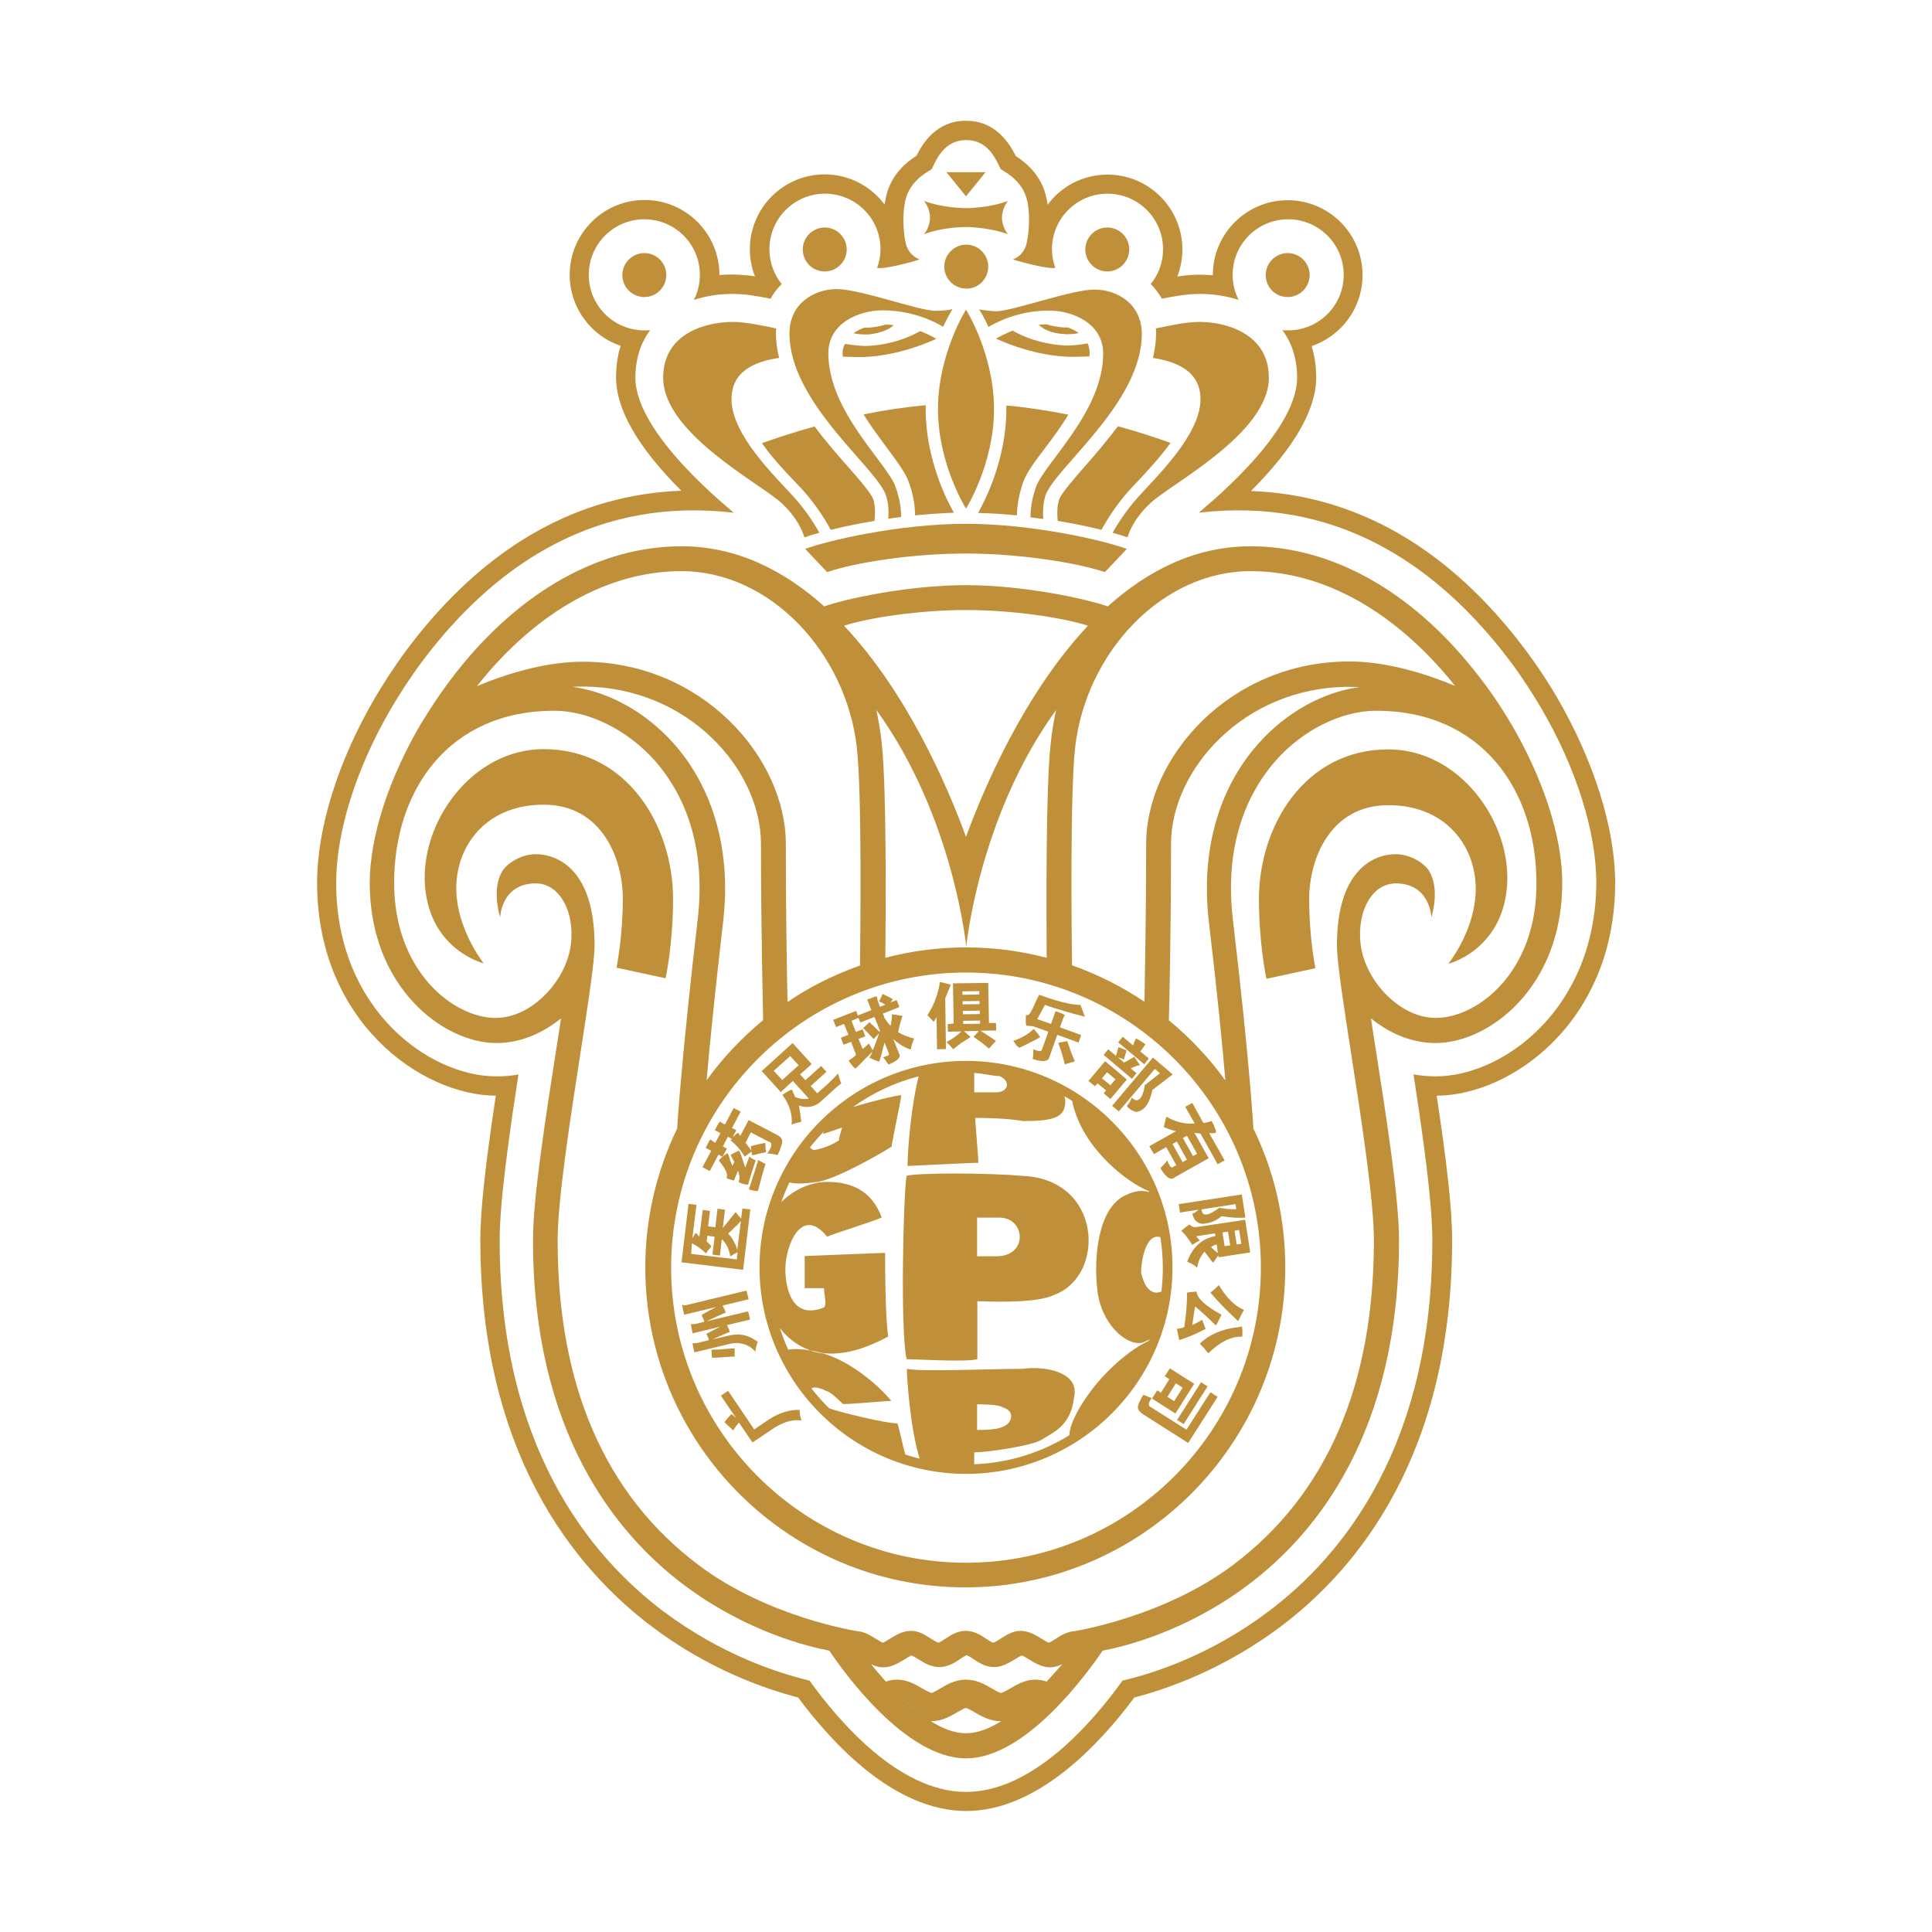 <!-- Created by @FCLOGO 2022-01-06 20:11:49 . https://fclogo.top/ -->
<!-- FOR PERSONAL USE ONLY NOT FOR COMMERCIAL USE -->
<svg version="1.1" xmlns="http://www.w3.org/2000/svg" xmlns:xlink="http://www.w3.org/1999/xlink" x="0px" y="0px"
	 viewBox="0 0 800 800" enable-background="new 0 0 800 800" xml:space="preserve">
<g>
	<path fill="#BF9039" d="M668.8,365.6c0-22.6-8.8-50.5-24-76.7l-2.1-3.5c-4.5-7.4-9.6-14.6-14.9-21.3C597,225.3,560,204.9,518,203.3
		c17.9-17.9,27-33.7,27-46.9c0-4.6-0.6-9-1.9-13.1c12.3-4.1,21.1-15.8,21.1-29.4c0-17.1-13.9-31-31-31s-31,13.9-31,31
		c0,0,0,0.1,0,0.1c-4.5-0.4-8.8-0.4-14.7,0.5c1.4-3.6,2.1-7.4,2.1-11.2c0-17.1-13.9-31-31-31c-10.2,0-19.2,4.9-24.8,12.5
		c-0.1-0.9-0.3-1.9-0.5-2.8c-2-9.9-9.2-15.1-12.7-17.4C418,59.4,412.3,50,400,50c-12.3,0-18,9.4-20.5,14.5
		c-3.6,2.3-10.7,7.5-12.7,17.4c-0.2,0.9-0.3,1.8-0.5,2.8c-5.7-7.6-14.7-12.5-24.8-12.5c-17.1,0-31,13.9-31,31
		c0,3.9,0.7,7.7,2.1,11.2c-5.9-0.8-10.3-0.9-14.7-0.5c0,0,0-0.1,0-0.1c0-17.1-13.9-31-31-31c-17.1,0-31,13.9-31,31
		c0,13.7,8.9,25.3,21.1,29.4c-1.3,4.1-1.9,8.4-1.9,13.1c0,13.3,9.1,29,27,46.9c-42.1,1.6-79,22-109.8,60.8
		c-5.3,6.7-10.3,13.9-14.9,21.4l-2.1,3.5c-15.3,26.1-24,54-24,76.6c0,57.3,42.9,88,74,88.2c-3.9,26-6.4,46.2-6.4,59.7
		c0,88.2,38.7,135.8,71.1,160.2c23.6,17.8,47,25.8,60.5,29.3c13.8,18.6,39.6,47,69.6,47h0c29.9,0,55.8-28.4,69.6-47
		c13.5-3.5,36.9-11.6,60.5-29.3c32.5-24.4,71.1-72,71.1-160.2c0-13.5-2.5-33.8-6.4-59.7C625.9,453.6,668.8,422.9,668.8,365.6z
		 M594.5,445.7c-3.1,0-6.1-0.3-9.2-0.8c4,25.9,7.8,52.8,7.8,68.7c0,84.9-36.9,130.4-67.9,153.7c-23.9,18-47.5,25.6-60.4,28.6
		c-12,16.8-37,46.1-64.8,46.1c0,0,0,0,0,0c0,0,0,0,0,0c-27.8,0-52.7-29.3-64.8-46.1c-13-3.1-36.5-10.7-60.4-28.6
		c-31-23.3-67.9-68.9-67.9-153.7c0-15.9,3.8-42.8,7.8-68.7c-3,0.6-6.1,0.8-9.2,0.8c-27.8,0-66.3-27.8-66.3-80.1
		c0-21.2,8.3-47.6,22.9-72.5l2.1-3.5c4.4-7.2,9.2-14.1,14.3-20.5c29.1-36.6,69.6-63.3,125.3-56.8c-0.8-1-40.7-32.2-40.7-55.9
		c0-8,2.3-14.5,6.1-19.7c-0.8,0.1-1.6,0.1-2.4,0.1c-12.7,0-23-10.3-23-23c0-12.7,10.3-23,23-23c12.7,0,23,10.3,23,23
		c0,3.8-0.9,7.3-2.5,10.4c5.1-1.7,10.6-2.5,16.2-2.5c4.5,0,9.8,0.8,15.6,2c1.2-2.3,2.8-4.3,4.6-6.1c-3.2-3.9-5.1-9-5.1-14.4
		c0-12.7,10.3-23,23-23c12.7,0,23,10.3,23,23c0,2.7-0.5,5.3-1.4,7.7c3.1,0.8,17.5-3.2,17.5-3.5c-2-0.9-3.7-2-5.1-5
		c-1-2-2.4-11.2-0.8-19c1.9-9.4,10.8-12.8,11.1-13.5c1.9-4.1,5.2-11.9,14.2-11.9c0,0,0,0,0,0c0,0,0,0,0,0c9,0,12.2,7.8,14.2,11.9
		c0.3,0.7,9.2,4.1,11.1,13.5c1.6,7.8,0.1,17-0.8,19c-1.4,3-3.1,4.1-5.1,5c0,0.2,14.5,4.3,17.5,3.5c-0.9-2.4-1.4-5-1.4-7.7
		c0-12.7,10.3-23,23-23c12.7,0,23,10.3,23,23c0,5.5-1.9,10.5-5.1,14.4c1.8,1.8,3.3,3.8,4.6,6.1c5.8-1.2,11.1-2,15.6-2
		c5.5,0,11,0.8,16.2,2.5c-1.6-3.1-2.5-6.7-2.5-10.4c0-12.7,10.3-23,23-23c12.7,0,23,10.3,23,23c0,12.7-10.3,23-23,23
		c-0.8,0-1.6,0-2.4-0.1c3.8,5.1,6.1,11.6,6.1,19.7c0,23.7-39.9,54.9-40.7,55.9c55.6-6.5,96.1,20.2,125.3,56.8
		c5.1,6.4,9.9,13.3,14.3,20.5l2.1,3.5c14.6,24.9,22.9,51.3,22.9,72.5C660.7,417.9,622.3,445.7,594.5,445.7z"/>
	<path fill="#BF9039" d="M278.7,372.2c0-30-18.8-62-53.6-62c-29.6,0-51.3,30.3-49.1,56.9c2.2,26.4,24.3,31.8,24.3,31.8
		s-9.7-12.1-11.2-27.4c-1.8-19,10.6-38.3,36-38.3c24.1,0,32.8,22.3,32.8,38.9c0,16-2.6,28.3-2.6,28.6l20.3,4.4
		C275.7,404.7,278.7,390.7,278.7,372.2z"/>
	<polygon fill="#BF9039" points="255.3,400.9 265.5,403.1 255.3,400.9 	"/>
	<polygon fill="#BF9039" points="255.3,400.9 255.3,400.9 255.3,400.9 	"/>
	<polygon fill="#BF9039" points="544.7,400.9 544.7,400.9 534.5,403.1 	"/>
	<path fill="#BF9039" d="M574.9,310.3c-34.8,0-53.6,31.9-53.6,62c0,18.5,3,32.5,3.1,33l20.3-4.4c-0.1-0.3-2.6-12.6-2.6-28.6
		c0-16.6,8.7-38.9,32.8-38.9c25.4,0,37.8,19.3,36,38.3c-1.4,15.3-11.2,27.4-11.2,27.4s22.1-5.5,24.3-31.8
		C626.2,340.6,604.5,310.3,574.9,310.3z"/>
	<polygon fill="#BF9039" points="544.7,400.9 544.7,400.9 544.7,400.9 	"/>
	<path fill="#BF9039" d="M625.6,299.5c0,0-0.1-0.1-0.1-0.1c-4.4-7.5-9.4-14.8-14.9-21.6c-26.4-33.3-59.4-51.6-92.8-51.6
		c-23.1,0-42.7,10.2-59.1,24.9c-7.7-2.8-34.1-8.8-58.7-8.8c-24.7,0-51.1,6-58.7,8.8c-16.4-14.7-36-24.9-59.1-24.9
		c-33.4,0-66.4,18.3-92.8,51.6c-5.5,6.9-10.4,14.2-14.9,21.6c0,0-0.1,0.1-0.1,0.1c-13.3,22.6-21.3,46.9-21.3,66.1
		c0,43.2,30.5,66.3,52.4,66.3c11.1,0,20.2-4.9,26.8-10.2c-0.6,4.2-1.3,8.6-2,13c-4.5,28.8-9.6,61.5-9.6,78.8
		c0,79.1,33.9,121.3,62.4,142.7c26.3,19.8,52.4,25.8,60.3,27.3c6,9,31.6,44.6,56.6,44.6s50.5-35.7,56.6-44.6
		c7.9-1.5,34-7.5,60.3-27.3c28.5-21.4,62.4-63.5,62.4-142.7c0-17.3-5.1-50-9.6-78.8c-0.7-4.4-1.4-8.8-2-13
		c6.6,5.3,15.6,10.2,26.8,10.2c22,0,52.4-23,52.4-66.3C646.9,346.3,638.9,322.1,625.6,299.5z M517.8,236.5c34.1,0,63.6,21,84.7,47.5
		c-12-5-28.2-10.1-43.8-10.1c-49.6,0-84.1,39.8-84.1,75.5c0,27.7-0.5,52.8-0.7,65.4c-9.2-6.2-19.3-11.3-30-15.1
		c-0.2-15.9-0.8-71.2,1.3-90.2C449.6,270.3,481.1,236.5,517.8,236.5z M500.6,382c3.5,29.5,5.6,51.2,6.8,65.4
		c-6.7-9.3-14.5-17.6-23.4-24.9c0.2-6.6,0.9-37.7,0.9-73c0-30.8,30.3-65.1,73.8-65.1c1.4,0,2.8,0.1,4.2,0.1
		c-15.2,2.1-30.4,10.5-41.9,23.5C504.4,326.6,497.1,352.9,500.6,382z M279,307.9c-11.5-12.9-26.7-21.4-41.9-23.5
		c1.4-0.1,2.8-0.1,4.2-0.1c43.5,0,73.8,34.3,73.8,65.1c0,35.4,0.8,66.4,0.9,73c-8.8,7.3-16.7,15.6-23.4,24.9
		c1.2-14.2,3.4-35.9,6.8-65.4C302.9,352.9,295.6,326.6,279,307.9z M400,402.7c67.3,0,122.1,54.8,122.1,122.2
		c0,67.4-54.8,122.2-122.1,122.2c-67.3,0-122.1-54.8-122.1-122.2C277.9,457.5,332.7,402.7,400,402.7z M433.4,396.6
		c-10.7-2.8-21.9-4.3-33.4-4.3c-11.6,0-22.8,1.5-33.4,4.3c0.2-19.3,0.5-69.5-1.4-88c-0.5-5.3-1.4-10.1-2.3-14.6
		c32.1,44.4,37.2,98.1,37.2,98.1s5.1-53.8,37.2-98.1c-1,4.5-1.8,9.3-2.3,14.6C433,327.1,433.3,377.3,433.4,396.6z M400,252.6
		c19.1,0,40,3.1,50.5,6.5c-26.2,27.9-42.8,66.5-50.5,87.4c-7.7-21-24.3-59.6-50.5-87.4C360,255.7,380.9,252.6,400,252.6z
		 M282.2,236.5c36.7,0,68.2,33.8,72.6,73.1c2.1,18.9,1.5,74.3,1.3,90.2c-10.7,3.8-20.8,8.8-30,15.1c-0.3-12.6-0.7-37.7-0.7-65.4
		c0-35.7-34.6-75.5-84.1-75.5c-15.6,0-31.8,5.1-43.8,10.1C218.5,257.5,248.1,236.5,282.2,236.5z M371.1,701c0.7,0.7,1.5,1.5,2.3,2.2
		C372.6,702.4,371.8,701.7,371.1,701z M373.4,703.2c3.9,3.6,7.9,7,12,9.5C381.3,710.2,377.2,706.8,373.4,703.2z M385.4,712.7
		c0.1,0,0.2,0,0.3,0c4.4,0,7.9-2.1,10.7-3.7c1.1-0.6,2.9-1.7,3.5-1.8c0.7,0.1,2.5,1.1,3.6,1.8c2.8,1.6,6.3,3.7,10.8,3.7
		c0.1,0,0.2,0,0.3,0c-5,3.1-9.9,5-14.6,5C395.3,717.7,390.3,715.8,385.4,712.7z M426.7,703.2c0.8-0.7,1.5-1.4,2.2-2.2
		C428.2,701.7,427.4,702.4,426.7,703.2z M414.7,712.7c4.1-2.5,8.1-5.8,11.9-9.5C422.8,706.8,418.8,710.1,414.7,712.7z M429,700.9
		c1.5-1.5,3-3,4.4-4.6c-1.5-0.5-3-0.8-4.7-0.8c-4.1,0-7.4,1.9-10.3,3.6c-1.2,0.7-3.3,1.9-4,1.9c-0.7-0.1-2.5-1.1-3.6-1.8
		c-2.8-1.6-6.3-3.7-10.8-3.7c-4.4,0-7.9,2-10.7,3.7c-1.1,0.6-2.9,1.7-3.5,1.8c-0.8-0.1-2.8-1.2-4-1.9c-2.9-1.7-6.2-3.6-10.3-3.6
		c-1.7,0-3.2,0.3-4.7,0.8c1.4,1.6,2.9,3.1,4.4,4.6c-3.8-3.8-7.4-7.9-10.5-11.8c1.5,0.8,3.2,1.3,5.1,1.3c3.4,0,6.3-1.8,8.6-3.2
		c1-0.6,2.6-1.6,3-1.7c0.5,0.1,1.9,1,2.8,1.5c2.3,1.5,5.2,3.3,8.8,3.3c3.5,0,6.3-1.8,8.5-3.3c0.9-0.6,2.3-1.5,2.8-1.6c0,0,0,0,0,0
		c0,0,0,0,0,0c0.5,0.1,1.9,1,2.8,1.6c2.2,1.5,5,3.3,8.5,3.3c3.5,0,6.4-1.9,8.8-3.3c0.9-0.6,2.2-1.4,2.8-1.5c0.4,0.1,2,1.1,3,1.7
		c2.3,1.4,5.2,3.2,8.6,3.2c1.9,0,3.5-0.6,5.1-1.3C436.4,693,432.8,697.1,429,700.9z M594.5,421.5c-14.1,0-27.8-13.9-30.7-28.1
		c-2.7-13.6,3.2-27.6,14.2-27.6c14.2,0,14.7,14,14.7,14s3.7-11.2-0.8-18.9c-2.2-3.8-8.3-7.2-13.9-7.2c-9.1,0-24.4,6.4-24.4,37.7
		c0,6.9,2.6,23.7,5.9,45c4.2,27,9.4,60.7,9.4,77.2c0,60.1-19.6,105.3-58.3,134.4c-28.7,21.6-65.6,27.4-65.6,27.4
		c-3.2,0.2-5.9,1.9-8,3.3c-0.9,0.6-2.2,1.4-2.8,1.5c-0.4-0.1-2-1.1-3-1.7c-2.3-1.4-5.2-3.2-8.6-3.2c-3.2,0-5.9,1.7-8.2,3.2
		c-1,0.6-2.6,1.7-3.2,1.7c-0.5-0.1-1.9-1-2.8-1.6c-2.2-1.5-5-3.3-8.5-3.3c0,0,0,0,0,0c0,0,0,0,0,0c-3.5,0-6.3,1.8-8.5,3.3
		c-0.9,0.6-2.3,1.5-2.8,1.6c-0.6-0.1-2.2-1.1-3.2-1.7c-2.3-1.5-4.9-3.2-8.2-3.2c-3.4,0-6.3,1.8-8.6,3.2c-1,0.6-2.6,1.6-3,1.7
		c-0.5-0.1-1.9-1-2.8-1.5c-2.2-1.4-4.8-3.1-8-3.3c0,0-36.9-5.7-65.6-27.4c-38.7-29.1-58.3-74.3-58.3-134.4c0-16.5,5.2-50.2,9.4-77.2
		c3.3-21.3,5.9-38.1,5.9-45c0-31.3-15.3-37.7-24.4-37.7c-5.7,0-11.7,3.5-13.9,7.2c-4.5,7.6-0.8,18.9-0.8,18.9s0.5-14,14.7-14
		c11,0,16.9,14,14.2,27.6c-2.9,14.2-16.6,28.1-30.7,28.1c-17.6,0-42.1-19.4-42.1-55.9c0-38.6,22.8-71.3,66.3-71.3
		c14.3,0,30.2,7.9,41.5,20.5c10.3,11.6,21.8,32.5,17.9,65.9c-6.8,58.2-8.5,86.2-8.5,86.6c-8.4,17.4-13.2,36.9-13.2,57.5
		c0,73.1,59.4,132.5,132.5,132.5c73.1,0,132.5-59.5,132.5-132.5c0-20.6-4.7-40.1-13.2-57.5c0-0.4-1.6-28.4-8.5-86.6
		c-3.9-33.4,7.6-54.3,17.9-65.9c11.2-12.6,27.1-20.5,41.5-20.5c43.5,0,66.3,32.7,66.3,71.3C636.5,402.1,612.1,421.5,594.5,421.5z"/>
	<path fill="#BF9039" d="M412.4,140.2c5.9,2.7,17,6.9,29.4,7.5c2.5,0.1,5.7,0,9.3-0.1c0-0.5,0.1-0.9,0.1-1.4c0-1.5-0.3-2.8-0.8-4
		c-4,0.7-7.5,1-10.2,0.8c-9.9-0.7-16.9-3.8-20.9-6.1C416.1,138.2,413.7,139.5,412.4,140.2z"/>
	<path fill="#BF9039" d="M497.1,165.3c0,14.8-18.4,32.2-25.9,40.6c-5.5,6.1-9.2,12.4-10.5,14.7c2.4,0.7,4.5,1.3,6.2,1.9
		c0.7-2.5,3-8.2,9.5-14.2c8.6-8.1,49-28.8,49-51.9c0-18.4-17.9-23.1-28.8-23.1c-4.7,0-11.1,1.2-18,2.7c0.1,0.7,0.1,1.4,0.1,2.1
		c0,3.4-0.5,6.8-1.3,10.1C488.3,149.9,497.1,154.3,497.1,165.3z"/>
	<path fill="#BF9039" d="M333.1,222.5c1.7-0.6,3.7-1.2,6.2-1.9c-1.3-2.3-4.9-8.5-10.5-14.7c-7.6-8.4-25.9-25.8-25.9-40.6
		c0-11.1,8.8-15.5,19.7-17.1c-0.8-3.3-1.3-6.7-1.3-10.1c0-0.7,0.1-1.4,0.1-2.1c-6.9-1.5-13.3-2.7-18-2.7c-10.9,0-28.8,4.6-28.8,23.1
		c0,23.1,40.3,43.8,49,51.9C330.1,214.3,332.3,220,333.1,222.5z"/>
	<path fill="#BF9039" d="M348.9,146.3c0,0.5,0,0.9,0.1,1.4c3.6,0.1,6.8,0.2,9.3,0.1c12.4-0.6,23.5-4.8,29.4-7.5
		c-1.3-0.8-3.6-2-6.7-3.2c-4,2.3-11.1,5.4-20.9,6.1c-2.7,0.2-6.3-0.2-10.2-0.8C349.2,143.5,348.9,144.8,348.9,146.3z"/>
	<path fill="#BF9039" d="M449.4,192.9c-4.7,5.4-10.1,11.5-10.9,14.1c-1,3.3-0.7,7.3-0.5,8.7c6.8,1.1,12.9,2.4,18.1,3.7l0.6-1.1
		c1.4-2.5,5.3-9.1,11.1-15.5c1-1.1,2.2-2.4,3.5-3.7c3.9-4.2,9.1-9.8,13.4-15.7c-5.6-2-13-4.5-21.8-6.9
		C458.4,182.5,453.7,188,449.4,192.9z"/>
	<path fill="#BF9039" d="M421.1,213.4c0-3,0.5-7.8,2.6-13.8c1.4-3.9,4.7-8.4,9-14c3.1-4.1,6.6-8.8,9.7-13.9
		c-8.1-1.6-16.8-3-25.7-3.8c0,0.5,0,1.1,0,1.6c0,21.2-9.3,38.6-11.7,42.9C410.4,212.5,415.8,212.9,421.1,213.4z"/>
	<path fill="#BF9039" d="M376.3,199.6c2.2,6,2.6,10.8,2.6,13.8c5.3-0.5,10.7-0.9,16.1-1.1c-2.5-4.3-11.7-21.7-11.7-42.9
		c0-0.5,0-1.1,0-1.6c-8.9,0.8-17.5,2.1-25.7,3.8c3.1,5.1,6.7,9.8,9.7,13.9C371.5,191.2,374.9,195.7,376.3,199.6z"/>
	<path fill="#BF9039" d="M328.8,199.1c1.3,1.4,2.5,2.6,3.5,3.7c5.8,6.4,9.7,13,11.1,15.5l0.6,1.1c5.2-1.3,11.3-2.6,18.1-3.7
		c0.2-1.4,0.5-5.4-0.4-8.7c-0.8-2.6-6.1-8.7-10.9-14.1c-4.3-4.9-9.1-10.4-13.5-16.3c-8.7,2.4-16.2,4.9-21.8,6.9
		C319.6,189.4,324.8,194.9,328.8,199.1z"/>
	<path fill="#BF9039" d="M441.9,138.4c1.7,0,3.4-0.2,4.8-0.5c-1.4-1-2.9-1.7-4.5-2.3c-0.5,0-0.9,0-1.4,0c-2.2-0.1-5.3-0.6-7.4-1.3
		c-1.1,0-2.3,0.1-3.3,0.2c0.6,0.6,1.3,1.1,2.1,1.6c2.3,1.3,5.3,2.1,8.5,2.2C441,138.4,441.4,138.4,441.9,138.4z"/>
	<path fill="#BF9039" d="M367.9,136.2c0.9-0.5,1.6-1,2.1-1.6c-1.1-0.1-2.2-0.2-3.3-0.2c-2.1,0.7-5.2,1.2-7.4,1.3c-0.5,0-0.9,0-1.4,0
		c-1.6,0.5-3.1,1.3-4.5,2.3c1.5,0.3,3.1,0.5,4.8,0.5c0.4,0,0.8,0,1.2,0C362.6,138.2,365.6,137.4,367.9,136.2z"/>
	<path fill="#BF9039" d="M342.5,236.9c11.9-4.1,35.7-7.7,57.5-7.7c21.8,0,45.6,3.7,57.5,7.7l9.1-9.6c-8.7-3.3-38.5-10.4-66.6-10.4
		c-28.1,0-57.9,7.1-66.6,10.4L342.5,236.9z"/>
	<path fill="#BF9039" d="M400,210.6c0,0,11.6-18.4,11.6-41.2c0-22.8-11.6-41.2-11.6-41.2s-11.6,18.4-11.6,41.2
		C388.4,192.2,400,210.6,400,210.6z"/>
	<path fill="#BF9039" d="M405.4,128.1c1.1,1.7,2.5,4.1,3.9,7.3c3.3-2,12.5-6.8,25.1-6.8c9.6,0,22.4,5.2,22.4,17.8
		c0,24-24.2,45.3-27.8,55.2c-2.1,5.9-2.3,10.2-2.3,12.6c1.8,0.2,3.6,0.5,5.3,0.7c-0.2-2.2-0.2-5.9,0.8-9.4c3.4-11.3,40-38.4,40-67.2
		c0-12.3-10-18.4-19.6-18.4c-9.6,0-34,9-40.9,9C409.2,128.7,407,128.4,405.4,128.1z"/>
	<path fill="#BF9039" d="M367.8,214.8c1.7-0.3,3.5-0.5,5.3-0.7c0.1-2.3-0.2-6.7-2.3-12.6c-3.6-9.9-27.8-31.2-27.8-55.2
		c0-12.6,12.8-17.8,22.4-17.8c12.6,0,21.8,4.8,25.1,6.8c1.5-3.1,2.9-5.6,3.9-7.3c-1.5,0.4-3.8,0.7-7,0.7c-6.9,0-31.3-9-40.9-9
		c-9.6,0-19.6,6.1-19.6,18.4c0,28.8,36.6,55.9,40,67.2C368.1,208.9,368,212.6,367.8,214.8z"/>
	<path fill="#BF9039" d="M409.2,110.4c0-5-4.1-9.1-9.1-9.1c-5,0-9.1,4.1-9.1,9.1s4.1,9.1,9.1,9.1
		C405.1,119.6,409.2,115.5,409.2,110.4z"/>
	<path fill="#BF9039" d="M400,94c0,0,9.4,0,17.4,3c0,0-2.5-2.8-2.5-6.9c0-4.1,2.5-6.9,2.5-6.9c-8,3-17.4,3-17.4,3s-9.4,0-17.4-3
		c0,0,2.5,2.8,2.5,6.9c0,4.1-2.5,6.9-2.5,6.9C390.6,93.9,400,94,400,94z"/>
	<polygon fill="#BF9039" points="408.1,71.3 391.9,71.3 400,81.3 	"/>
	<path fill="#BF9039" d="M458.5,112.4c5,0,9.1-4.1,9.1-9.1s-4.1-9.1-9.1-9.1c-5,0-9.1,4.1-9.1,9.1S453.5,112.4,458.5,112.4z"/>
	<path fill="#BF9039" d="M533.2,123c5,0,9.1-4.1,9.1-9.1s-4.1-9.1-9.1-9.1c-5,0-9.1,4.1-9.1,9.1S528.1,123,533.2,123z"/>
	<path fill="#BF9039" d="M341.5,112.4c5,0,9.1-4.1,9.1-9.1s-4.1-9.1-9.1-9.1c-5,0-9.1,4.1-9.1,9.1S336.4,112.4,341.5,112.4z"/>
	<path fill="#BF9039" d="M266.8,104.8c-5,0-9.1,4.1-9.1,9.1s4.1,9.1,9.1,9.1c5,0,9.1-4.1,9.1-9.1S271.9,104.8,266.8,104.8z"/>
	<path fill="#BF9039" d="M400,439.3L400,439.3c-47.2,0-85.5,38.4-85.5,85.5c0,47.1,38.4,85.5,85.5,85.5c47.2,0,85.5-38.4,85.5-85.5
		C485.5,477.7,447.2,439.3,400,439.3z M403.3,444.3c2.7,0,8,1.3,10.7,1.3c5.3,2.7,2.7,6.7-1.3,6.7h-9.3V444.3z M341.2,468.4
		c-0.3,0.6-0.4,1.1-0.5,1.2l8-2.7c0,0-1.3,4-1.3,5.3c-4,2.7-9.3,4-10.6,4c-0.6-0.3-1-0.6-1.4-1.1
		C337.2,472.8,339.2,470.6,341.2,468.4z M475.7,555.2c-7,3.2-16.1,10.7-23.1,19.6c-5.6,7.2-9.7,14.8-9.8,19.5
		c-11.5,7.1-25,11.5-39.4,12v-4.9c5.3,0,24-2.7,28-5.3c4-2.7,12-5.3,13.3-17.3c2.7-10.7-12-13.3-21.3-12c-12,0-42.6,1.3-47.9,0
		c0,2.4,1.1,23.4,5.3,37.2c-2-0.5-4-1.1-5.9-1.7c-1.1-3.5-2.2-9.6-3.3-12.9c-4.9,0-23.2-4.5-28.2-6.2c-2.7-2.6-5.1-5.4-7.4-8.3
		c1-0.7,3-0.5,6.4,1.2c1.3,0,5.3,4,6.7,5.3c4,0,17.3-1.3,20-1.3c-6.5-7.8-18-16.8-28.4-19.7c-1.9-0.2-3.6-0.6-5.2-1.2
		c-3.6-0.6-6.8-0.8-9.1-0.3c-1.3-2.9-2.5-5.9-3.5-9c2.9,3.7,7,7.3,12.7,9.3c1.4,0.2,2.8,0.6,4.3,0.9c0.3,0.1,0.6,0.1,0.9,0.2
		c7,0.8,15.8-0.8,27-6.9c-1.3-8-1.3-30.6-1.3-34.6c-2.7,0-31.9,1.3-33.3,1.3v13.3c1.3,0,8,0,8,0c0,2.7,1.3,6.7,0,8
		c-13.3,5.3-16-8-16-16c0-9.3,6.6-26.6,17.3-13.3c2.7-1.3,20-6.6,22.6-8c-4-10.7-12-14.7-22.6-14.7c-7.2,0-14.3,3.6-19,8.4
		c1-2.8,2.1-5.5,3.4-8.2c3.2,0.9,7.7,0.3,11.7-0.2c8-1.3,26.6-12,30.6-14.6c0-1.3,4-20,4-21.3c-1.8,0-12.2,2.5-20,4.9
		c8.1-5.8,17.3-10.2,27.2-12.7c-2.8,10.4-4.6,29.5-4.6,37.1c1.3,0,25.3-1.3,29.3-1.3c0-2.7-1.3-17.3-1.3-18.6c2.7,0,12,0,20,1.3
		c12,0,17.3-1.3,17.3-8c0-0.8-0.1-1.6-0.4-2.3c1.1,0.6,2.2,1.3,3.3,2c0.2,1.2,0.5,2.6,1.1,4.3c5.3,16.7,21.9,29.6,30.6,33
		c0.1,0.1,0.1,0.3,0.1,0.4c-2.7-0.8-5.8-0.6-9.5,1.2c-12,5.3-13.3,26.6-12,38.6c1.3,14.6,12,24,18.6,22.6c1.1-0.4,2.2-0.9,3.3-1.4
		C475.8,554.9,475.7,555,475.7,555.2z M404.6,592.1v-10.6c1.3,0,9.3,0,10.6,1.3c5.3,1.3,4,6.7,0,8
		C412.6,592.1,407.3,592.1,404.6,592.1z M472.5,526.9c0-4.5,1.9-16.5,8-14.6c0.6,4.1,1,8.3,1,12.6c0,3.4-0.2,6.7-0.6,9.9
		C476.4,536.7,473.6,532.2,472.5,526.9z"/>
	<path fill="#BF9039" d="M423.3,486.9c-14.7-1.3-43.9-1.3-47.9,0c-1.3,6.7-2.7,63.9,0,75.9c2.7,0,25.3,1.3,29.3,0v-24
		c2.7,0,24,1.3,32-2.7C457.9,528.2,456.5,488.2,423.3,486.9z M412.6,520.2h-8v-16c0,0,5.3,0,9.3,0
		C424.6,504.2,425.9,520.2,412.6,520.2z"/>
	<path fill="#BF9039" d="M318.5,587.7l-6.2,4.2l-10.8-16l-3,2l6.3,9.3l-1.9-1.7c-1,1-2,2.1-2.9,3.4l3.6,3.4c0.8-1.3,1.6-2.4,2.4-3.2
		l5.6,8.2l7.3-4.9c4.7-3.4,9-4.8,13-4.2c-0.5-1.3-0.8-2.8-0.8-4.4C326.9,583.7,322.7,585,318.5,587.7z"/>
	<path fill="#BF9039" d="M308.1,556.6c1.9,0.6,3.4,1.6,4.7,3.1c0.1-1.3,0.4-2.7,1-4.1c-2.7-1.8-4.9-2.8-6.8-2.9
		c-1.5-0.3-3.7-0.1-6.4,0.6l-5.6,1.3c3.6-1.6,6-2.6,7.2-3.1c-0.1-0.4-0.3-1-0.7-1.8c-0.2-0.4-0.3-0.7-0.5-1l9.6-2.3l-0.8-3.4
		l-17.2,4.1c2.9-1.4,5.5-2.6,7.9-3.6c-0.3-1-0.8-2-1.3-2.9L310,538l-0.9-3.6l-24.5,5.9c-0.5,0.2-1.1,0.3-1.6,0.1c-0.2,0-0.3,0-0.5,0
		c-0.1,0.1,0,0.3,0.1,0.7c0,0.3,0.2,1.4,0.7,3.3l13.3-3.2c-2.1,1-4.1,2.1-6.1,3.3c0.5,1.1,0.9,2,1.2,2.8l-3.6,0.9
		c-0.5,0.1-1,0.1-1.5,0.1c-0.3,0-0.4,0-0.5,0c-0.1,0.1,0,0.3,0.1,0.7c0,0.3,0.2,1.3,0.6,3.1l11.6-2.8c-2.1,1-4,2-5.9,3
		c0.4,0.8,0.8,1.7,1.1,2.6l-4.8,1.2c-0.5,0.1-1,0.1-1.5,0.1c-0.2,0-0.3,0-0.5,0c-0.1,0.1,0,0.3,0.1,0.7c0,0.3,0.2,1.3,0.6,3.1
		l14.5-3.5C304.1,556,306.1,556,308.1,556.6z"/>
	<path fill="#BF9039" d="M304.2,558.3c-0.3,0-1.7,0.1-4.1,0.3c-1.8,0.2-3.6,0.3-5.5,0.3c0,0.5,0.1,1.6,0.2,3.3c0.3,0,0.7,0,1.2,0
		c4.9-0.3,7.6-0.5,8.3-0.5C304.2,561.3,304.2,560.2,304.2,558.3z"/>
	<path fill="#BF9039" d="M307.7,525.8l3-25l-3.3-0.4l-0.5,4.2c-0.5-0.5-1.3-1.4-2.3-2.7c-2.2,2.7-3.9,4.9-5.3,6.6l0.9-7.6l-3.1-0.4
		l-0.9,7.7l-3-0.4l0.8-6.4l-3-0.4l-1.4,11.1c-0.2-0.2-0.5-0.5-0.7-0.8c-0.3-0.4-0.6-0.7-0.9-0.7c-0.1,0.1-0.5,0.8-1.3,2.1l1.7-13.8
		l-3.3-0.4l-2.9,24.2L307.7,525.8z M303.9,508.5c1.3-1.1,2.2-2.1,2.9-3l-1.5,12c-0.9-2.9-2.2-5.1-3.8-6.7
		C302.1,510.3,302.9,509.6,303.9,508.5z M286.5,514.8c2.2,1.1,4.1,2.5,5.8,4.2c0.2-0.1,0.3-0.3,0.4-0.6c0.9-1.1,1.5-1.9,1.9-2.3
		c-0.1-0.1-0.2-0.3-0.4-0.5c-0.6-0.7-1.2-1.2-1.6-1.5l0.3-2.4l3,0.4l-0.9,7.4l3.1,0.4l0.8-6.8c1.8,1.7,3,4.1,3.5,7.2
		c1.1-0.8,2.1-1.4,3-1.7l-0.3,2.9l-18.9-2.3L286.5,514.8z"/>
	<path fill="#BF9039" d="M293.9,484.9l3.6-6.8l1.7,0.9l1.8-3.4l-1.7-0.9l2.1-4l1.7,0.9c-0.5,0.5-0.6,0.6-0.2,0.3l-0.4,0.3
		c2.4,1.9,4.3,4.1,5.8,6.7c0.3-0.2,0.6-0.4,0.8-0.5c0.9-0.7,1.6-1.2,2.1-1.6l0.2,1.5c0.1,0,0.4,0,1-0.1c1-0.3,2.6-0.7,4.8-1.1
		c-0.2-1.3-0.3-2.5-0.3-3.8c-1.3,0.1-3.3,0.6-6,1.3c0,0.4,0.1,0.9,0.2,1.6l0,0.3c-0.4-0.8-1.2-1.8-2.4-3.3l2.2-4.3l7.3,3.8
		c1.7,0.3,1.6,2-0.5,5c1-0.1,2.5,0.1,4.3,0.6c1.3-2.8,1.9-4.7,1.9-5.7c0-1-0.7-1.9-2-2.6l-11.9-6.2l-3.5,6.6c0-0.1-0.1-0.3-0.3-0.5
		c-0.3-0.5-0.5-0.8-0.6-0.9c-0.1,0-0.8,0.6-2.2,1.9l1.5-2.9l-1.8-0.9l3.6-6.8l-2.9-1.5l-3.6,6.8l-0.9-0.4c-0.1,0-0.3-0.2-0.6-0.4
		c-0.3-0.3-0.5-0.4-0.6-0.4c-0.2,0.2-0.5,0.7-1,1.5l-1.1,2.1l2.3,1.2l-2.1,4l-0.7-0.4c-0.2-0.1-0.5-0.3-0.8-0.6
		c-0.2-0.2-0.4-0.3-0.5-0.3c-0.1-0.1-0.5,0.4-1,1.5l-1,1.9l2.3,1.2l-3.6,6.8L293.9,484.9z"/>
	<path fill="#BF9039" d="M306.1,488.4c-0.2,0.6-0.2,1-0.2,1.1c1.4,0.7,2.7,1.1,3.8,1l0.2-0.3c0-0.5,1-3.7,3-9.7
		c-0.2-0.1-0.5-0.3-1-0.5c-0.6-0.3-1.2-0.7-1.6-1.1l-1.7,4.5c-0.3-0.8-0.7-1.9-1.2-3.5c-0.7-2-1.1-3.1-1.3-3.4
		c-0.7,0.2-1.9,0.7-3.5,1.7c0,0.2,0.3,0.9,0.9,1.9c0.2,0.4,0.4,0.7,0.6,1l-0.9,1.7c-0.3-0.9-0.5-1.6-0.8-2.2
		c-0.5-1.9-0.9-2.9-1.2-3.1c-1.3,0.8-2.5,1.8-3.5,2.9c0,0.2,0.2,0.5,0.6,1c0.8,0.9,1.4,1.9,1.9,2.8c0.8,1.4,1,2.5,0.7,3.2
		c-0.1,0.1-0.1,0.2,0,0.3c0.1,0.2,0.4,0.4,1.1,0.6c0.9,0.3,1.6,0.5,1.9,0.5c0,0.1,0.3-0.5,0.8-1.9c0.4-0.9,0.7-1.6,0.9-2.2
		c0.5,1.7,0.7,2.7,0.6,3C306.2,488.1,306.1,488.3,306.1,488.4z"/>
	<path fill="#BF9039" d="M314.2,491.9c0.7-2.8,1.6-6.2,2.8-10c-0.2,0-0.6-0.2-1.1-0.5c-0.6-0.3-1.3-0.7-1.9-1.1
		c-2.1,6.7-3.3,10.4-3.6,11.3l-0.3,0.9c1.3,0.4,2.5,0.7,3.7,0.7L314.2,491.9z"/>
	<path fill="#BF9039" d="M328.3,447.6l6.6,7.3c-1.9,0.4-3.8,0.1-5.6-0.6c-0.2-0.6-0.5-1.1-0.7-1.5c-0.2-0.3-0.3-0.6-0.3-0.9
		c-0.2-0.7-0.6-0.8-1.3-0.4c-1.6,0.9-2.6,1.5-3,1.9c3,4.1,4.2,8.2,3.8,12.3c1.3-0.6,2.7-0.9,4-1.2c-0.3-2.5-0.6-4.7-1-6.7
		c3.7,1.2,6.9,0.5,9.4-2c4-3.7,6.7-6.1,8.2-7.2c-0.4-0.7-0.8-1.8-1.1-3.2c-0.2-0.3-0.3-0.6-0.3-0.9c-1.3,1.5-2.7,2.9-4.2,4.3
		l-4.4,3.9l-2.7-3l6.5-5.9l-2.2-2.4l-6.5,5.9l-2.2-2.4l4.8-4.3l-7.9-8.7l-12.8,11.6l7.9,8.7L328.3,447.6z M327.2,437.3l3.5,3.8
		l-6.8,6.1l-3.5-3.8L327.2,437.3z"/>
	<path fill="#BF9039" d="M349.5,424l1.8,4.5l-3.1,1.2l1.1,2.9l3.1-1.2l2.1,5.4c-0.5,0.5-1.2,1.1-2.3,1.8c-0.4,0.3-0.7,0.5-0.8,0.6
		c0.9,1.4,1.8,2.5,2.8,3.3c0.1,0,1.5-1.4,4.3-4.3c1.1-1,2.1-2,2.8-2.8c-0.4,0.9-0.8,1.8-1.3,2.6c1.8,0.8,3.2,1.4,4.1,1.6
		c0.3-0.9,0.5-1.8,0.8-2.6c0.5-2.3,1-4,1.4-5.3l1.7,4.4c0.2,0.5,0.1,0.9-0.4,1l-1.9,0.7c0.5,0.6,1,1.3,1.7,2.3
		c0.3,0.4,0.5,0.6,0.6,0.7c3.8-1.6,5.2-3.1,4.3-4.5l-2.4-6c2.7,2.3,5.1,3.7,7.2,4.3c0.3-1.3,0.6-2.4,0.9-3.2c0.2-0.6,0.4-1,0.5-1.4
		c-2.4-0.5-4.6-1.4-6.6-2.6c0.5-2.5,1-4.5,1.6-6.1c0.1-0.3,0.2-0.5,0.2-0.6c-1.8-0.3-3.2-0.6-4.4-0.7c0.1,1-0.1,2.6-0.5,4.7
		c-0.6-0.4-1.3-1.3-2.1-2.5c-0.2-0.3-0.3-0.6-0.4-0.6l-0.7-1.9l6.8-2.7l-1.1-2.9l-2.6,1c0.4-0.4,0.7-0.9,1-1.4
		c-0.9-0.5-2.3-1.2-4.2-2.1c-0.4,0.9-0.9,1.9-1.5,3c1.1,0.5,1.9,1,2.6,1.4l-2.2,0.9l-0.8-2c-0.2-0.5-0.3-1.1-0.4-1.7
		c0-0.3,0-0.4-0.1-0.5c-0.2-0.2-0.9,0-2.1,0.5l-1.9,0.7l1.7,4.4l-5.6,2.2l-0.7-1.9l-9.5,3.7l1.2,3L349.5,424z M355.5,421.5l0.7,1.9
		l5.9-2.3l2.2,5.5l-0.1,0.7c-1.2-1.2-2.3-2.3-3.6-3.5c-0.3-0.2-0.4-0.4-0.5-0.6c-0.4,0.4-0.5,0.5-0.4,0.4l-2.3,2.1
		c1.1,1,2.5,2.5,4.3,4.5c0.1,0,0.2-0.1,0.3-0.2c0.9-0.9,1.5-1.6,2-2.1c-0.8,2.4-1.6,4.7-2.6,6.9c-0.2-0.3-0.3-0.3-0.2-0.2
		c-0.9-1.6-1.4-2.5-1.4-2.5l-2.6,2.3l-1.7-4.2l2.8-1.1l-1.1-2.9l-2.8,1.1l-1.8-4.6L355.5,421.5z"/>
	<path fill="#BF9039" d="M392.4,424.1l0.1,3.1l5.6-0.1c-1.7,1.6-3.7,3.1-6.2,4.4c1,0.9,1.9,1.9,2.8,3c0.6-0.5,1.7-1.4,3.3-2.6
		c1.9-1.2,3.2-2,3.9-2.5c-0.1-0.1-1-0.9-2.7-2.4l6.1-0.1c-0.8,1-1.5,1.8-2.2,2.4c2.6,1.8,4.7,3.4,6.4,4.9l2.9-3.2
		c-0.8-0.6-3-2-6.4-4.2l6.5-0.1l-0.1-3.1l-2.9,0l-0.3-16.6l-14.6,0.2l0.3,16.6L392.4,424.1z M405.8,423.9l-7,0.1l0-1.3l7-0.1
		L405.8,423.9z M405.7,419.9l-7,0.1l0-1.4l7-0.1L405.7,419.9z M405.6,415.8l-7,0.1l0-1.3l7-0.1L405.6,415.8z M405.5,410.4l0,1.4
		l-7,0.1l0-1.4L405.5,410.4z"/>
	<path fill="#BF9039" d="M387.8,421.1l0.2,13.4l3.7-0.1l-0.3-20.9c0.5-1.5,1.2-3,1.8-4.5c0.3-0.7,0.5-1.1,0.5-1.2
		c0-0.1-1.5-0.5-4.5-1.2c-0.7,4.9-2.4,9.5-5.2,13.8c1,0.9,1.8,1.9,2.6,2.7C387.1,422.5,387.4,421.9,387.8,421.1z"/>
	<path fill="#BF9039" d="M443.5,435.6c-0.7-2-1.2-3.5-1.6-4.5l-3.7,0.7c1.1,3,2,5.9,2.7,8.9l4.2-1.2
		C444.7,438.7,444.2,437.4,443.5,435.6z"/>
	<path fill="#BF9039" d="M425.8,424.8c1.1,0,1.8,0.1,2.1,0.2l6.2,2.2l-2.6,7.3c-0.2,1-1.4,0.9-3.7,0c0.1,1.3,0.1,2.7-0.2,4
		c4,1.3,6.2,1.1,6.8-0.4l3.4-9.6l8.8,3.2l1.1-3.1l-8.8-3.2l1.2-3.4c0.2-0.5,0.4-0.9,0.6-1.3c0.2-0.2,0.2-0.3,0.2-0.5
		c-0.2-0.1-0.4-0.1-0.8-0.3c-0.2-0.2-1.2-0.6-3-1.2l-1.9,5.3l-5.7-2c1-1.9,2.1-3.8,3.2-5.9c2.4,0.9,5,1.7,7.8,2.5
		c2.7,0.8,5.6,1.6,8.7,2.4c0-0.2-0.6-1.8-1.8-4.9c-3.8,0-9.5-1.4-17.1-4.2c-0.3,0.5-0.5,0.9-0.7,1.3c-1.7,3.9-2.8,6.1-3.2,6.5
		c-0.5,0.6-1,0.8-1.6,0.6c-0.1,2.1-0.1,3.4,0.1,4.1C424.8,424.7,425.1,424.7,425.8,424.8z"/>
	<path fill="#BF9039" d="M422,433.9c0.9-0.4,2.4-1.1,4.3-2.1c1.9-0.9,3.3-1.7,4.4-2.3c-0.2-0.5-1-1.6-2.6-3.4c-0.2,0-0.5,0.3-1,0.8
		c-1.7,1.5-4.1,2.9-7.5,4.1c0.3,0.5,0.8,1.1,1.4,2C421.5,433.4,421.9,433.7,422,433.9z"/>
	<path fill="#BF9039" d="M470.6,444.4l-2.4-2c1.2-0.6,2.2-1,3.1-1.2c0.3,0,0.6-0.1,0.7-0.2c-0.1-0.2-0.9-1.3-2.3-3.4
		c-1.7,1-3.1,1.8-4.2,2.4l-2.6-2.2l2.5,0.9l1.1-3.8l-3.4-1.3c-0.4,1.6-0.7,2.8-1,3.6l-3.2-2.7l-1.9,2.3l11.7,9.9L470.6,444.4z"/>
	<path fill="#BF9039" d="M454.5,448.6l3.5,2.9l-1,1.2l2.8,2.4l6.8-8.1l-9-7.6l-6.9,8.2l2.7,2.2L454.5,448.6z M458.4,444l3.5,2.9
		l-2.1,2.5l-3.5-2.9L458.4,444z"/>
	<path fill="#BF9039" d="M463.3,460.2l14.9-17.6l2.1,1.8c-1.3,1-3.4,2.7-6.3,5c-0.6,4.2-1.8,6.3-3.7,6.2c-0.3-0.1-0.9-0.5-1.7-1.1
		c-0.3,1.1-1,2.3-2,3.5c0.3,0.5,1,1.1,2,1.7c0.8,0.4,1.4,0.7,1.9,0.7c3.2-0.3,5.5-3.3,6.7-9.1c3.8-2.9,6.6-5,8.4-6.4l-8.2-7
		l-16.9,20L463.3,460.2z"/>
	<path fill="#BF9039" d="M475.7,438.3l-3.5-2.9c0.8-1.1,1.5-2.1,2.1-3c-1.3-0.9-2.5-1.7-3.8-2.4c-0.2,0.2-0.4,0.6-0.7,1.2
		c-0.3,0.8-0.5,1.3-0.6,1.7l-4.3-3.6l-1.9,2.3l10.8,9.1L475.7,438.3z"/>
	<path fill="#BF9039" d="M483,462.4c-0.3,0.7-0.5,1.6-0.7,2.6c-0.2,0.8-0.3,1.3-0.4,1.7c1.6,0.7,3.3,1.3,5.1,1.7l-11.1,6.2l1.9,3.3
		l5.1-2.9l4.2,7.5l-1.2,0.6c-0.8,0.8-1.6,0-2.5-2.5c-0.1,0.1-0.3,0.2-0.4,0.3c-0.1,0.3-1,1.2-2.5,2.8c2.4,4.1,4.4,5.3,6.1,3.7
		l13.9-7.8l-5.9-10.5c0.7,0.1,1.6,0.2,2.5,0.3l7.1,12.7l2.9-1.6l-6.4-11.3c0.6,0,1.1,0.1,1.7,0c0.1,0,0.2,0,0.4,0
		c0.6,0,0.9-0.4,0.6-1.3c-0.6-1.5-1.1-2.8-1.7-3.7c-1.2,0.4-2.3,0.7-3.4,0.8l-4.6-8.3l-2.9,1.6l3.9,6.9
		C490.8,465.6,486.8,464.6,483,462.4z M489.7,481.2l-4.2-7.5l1.8-1l4.2,7.5L489.7,481.2z M495.7,477.8l-1.7,0.9l-4.2-7.5l1.7-0.9
		L495.7,477.8z"/>
	<path fill="#BF9039" d="M495.4,508.1c-1,0.2-2-0.2-2.8-1l-0.1-0.1c-1.5,1.1-2.6,2-3.4,2.7l0.6,0.5c0.9,0.8,2.3,2.6,4,5.3
		c1.1-0.8,2.1-1.4,3.1-1.8l-1.5-1.8l7.8-1.2l0.2,1.1c-5.7,1.1-9.6,4.7-11.7,10.7c1.6,0.5,3,1.3,4.1,2.5c0.4-2.7,1.4-4.9,3.1-6.7
		c0.6,0.8,1.4,1.8,2.3,3.1c0.7,0.9,1.1,1.4,1.3,1.4c0.1-0.1,0.8-1.1,2.1-3l0.1,0.8l13.1-2l-2.1-13.5L495.4,508.1z M501.5,516.4
		c0.4-0.4,1.1-0.7,2.1-1.1c0.1,0,0.2,0,0.2,0l0.5,3.6C503.4,518.2,502.4,517.4,501.5,516.4z M507.1,516l-0.9-5.7l2.3-0.3l0.9,5.7
		L507.1,516z M512.1,515.3l-0.9-5.7l1.9-0.3l0.9,5.7L512.1,515.3z"/>
	<path fill="#BF9039" d="M488.6,502.1l7.7-1.2c-0.9,0.8-1.7,1.4-2.6,1.7c0.9,3.4,2.9,4.7,6.1,3.9c1.8-0.2,3.8-1.1,6.1-2.9
		c3.6,0.6,6.8,0.8,9.8,0.6l-1.5-9.6l-26.1,4L488.6,502.1z M511.6,498.6l0.3,2.1c-2.3,0.1-4.6-0.1-7-0.6c-4.7,3.5-7.1,3.7-7.4,0.7
		L511.6,498.6z"/>
	<path fill="#BF9039" d="M487.3,550.2l1,4.7c3-0.9,6.6-2.4,10.9-4.6l-1.4-3.8c-1.3,0.8-2.7,1.5-4.1,2.2c0.5-3.8,0.9-6.4,1.2-7.7
		c2.9,2.4,5.6,4.9,8.3,7.6c0.1,0.1,0.3,0.1,0.5,0c1.2-2.4,1.9-3.8,2.1-4.2c-6.6-3.6-10-6.7-10.3-9.5l0-0.1c-2.4,0.2-3.7,0.3-4,0.5
		l0,0.5c0.1,3.4-0.3,8-1.1,13.7C489.2,550,488.2,550.2,487.3,550.2z"/>
	<path fill="#BF9039" d="M504.7,532.1c-1.2,1.3-2.4,2.3-3.5,3.1c2.7,3.3,6.4,7.1,11.1,11.5c0.2,0.3,0.4,0.3,0.6,0
		c0.4-0.9,1.1-2.3,2.2-4.3C511.4,540.9,507.9,537.5,504.7,532.1z"/>
	<path fill="#BF9039" d="M512.3,549.6c-6.6,0.8-11.7,3.1-15.5,6.8c1.4,1.3,2.5,2.7,3.5,4c4.9-4.8,9.6-7.1,14.1-6.9
		c0.1-1.3,0.1-2.7-0.1-4.2C513.9,549.4,513.2,549.5,512.3,549.6z"/>
	<path fill="#BF9039" d="M482.3,569.9l1.9,1.2l-3.5,5.6l-1.5-1l-2.2,3.4l9.7,6.2l7.8-12.3l-10.1-6.4L482.3,569.9z M489.7,574.6
		l-3.5,5.6l-2.8-1.8l3.5-5.6L489.7,574.6z"/>
	<path fill="#BF9039" d="M491.3,592l-14.7-9.3c-1.3-0.5-1.2-1.8,0.3-3.8c-0.9-0.3-1.9-0.7-3.1-1.2c-0.1-0.1-0.3-0.1-0.4-0.1
		c-1.6,2.6-2.3,4.4-2.2,5.3c0,0.9,0.8,1.9,2.4,2.9l18.4,11.7l12.2-19.1l-3-1.9L491.3,592z"/>
	
		<rect x="484.6" y="579.3" transform="matrix(0.536 -0.844 0.844 0.536 -261.262 686.481)" fill="#BF9039" width="18.5" height="3.2"/>
</g>
<g>
</g>
<g>
</g>
<g>
</g>
<g>
</g>
<g>
</g>
<g>
</g>
<g>
</g>
<g>
</g>
<g>
</g>
<g>
</g>
<g>
</g>
</svg>
